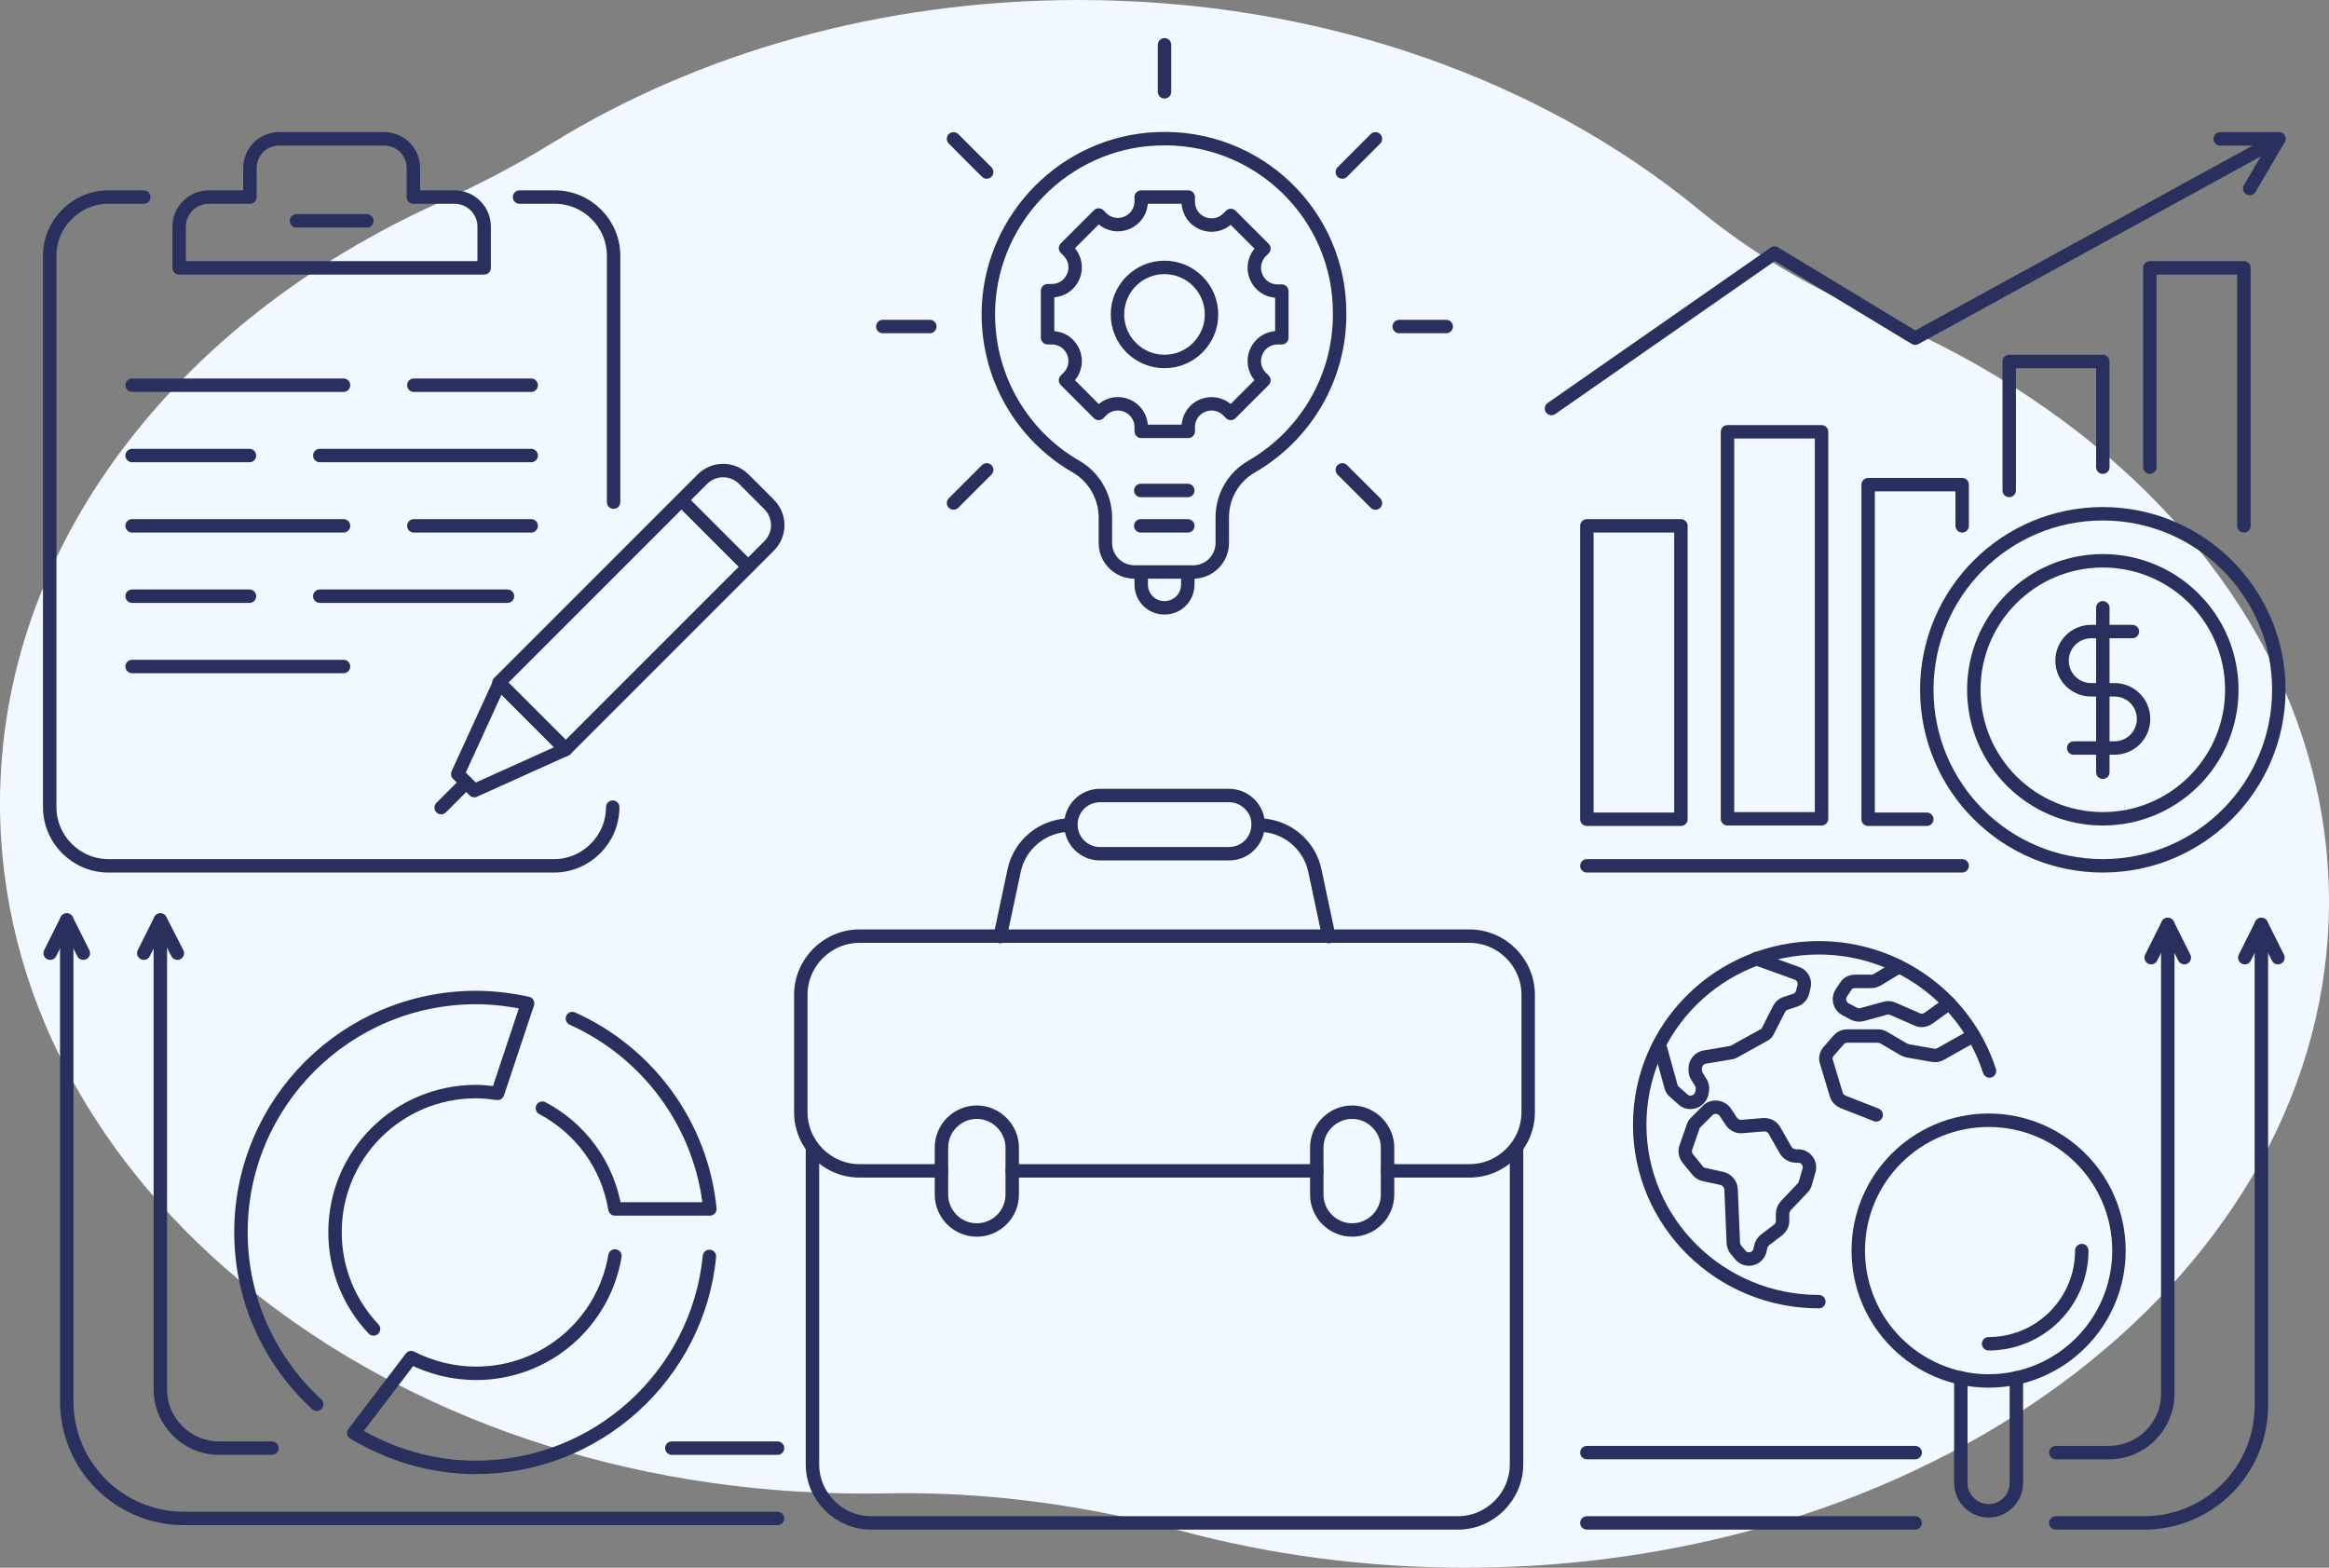 <svg width="520" height="350" viewBox="0 0 520 350" fill="none" xmlns="http://www.w3.org/2000/svg">
<rect x="0" y="0" width="520" height="350" fill="#808080" stroke="none"/>
<path d="M418.617 70.315C404.507 64.427 391.183 56.568 379.189 46.715C344.144 17.898 295.121 0 240.864 0C196.573 0 155.749 11.94 123.191 31.993C115.056 37.001 106.595 41.359 97.938 45.277C39.472 71.73 0 121.875 0 179.393C0 264.476 86.358 333.447 192.887 333.447C194.523 333.447 196.159 333.424 197.794 333.401C219.951 332.96 242.042 335.951 263.544 341.724C283.454 347.079 304.825 350 327.113 350C433.642 350 520 283.417 520 201.278C519.978 144.641 478.98 95.446 418.617 70.315Z" fill="#F2F8FF"/>
<path d="M218.1 248.3C213.8 248.3 210.2 251.8 210.2 256.2V266.7C210.2 271 213.7 274.6 218.1 274.6C222.4 274.6 226 271.1 226 266.7V256.2C226 251.9 222.4 248.3 218.1 248.3Z" stroke="#2A305E" stroke-width="3" stroke-miterlimit="10" stroke-linecap="round" stroke-linejoin="round"/>
<path d="M301.9 248.3C297.6 248.3 294 251.8 294 256.2V266.7C294 271 297.5 274.6 301.9 274.6C306.2 274.6 309.8 271.1 309.8 266.7V256.2C309.8 251.9 306.2 248.3 301.9 248.3Z" stroke="#2A305E" stroke-width="3" stroke-miterlimit="10" stroke-linecap="round" stroke-linejoin="round"/>
<path d="M226 261.399H294" stroke="#2A305E" stroke-width="3" stroke-miterlimit="10" stroke-linecap="round" stroke-linejoin="round"/>
<path d="M309.8 261.4H328.1C335.3 261.4 341.2 255.5 341.2 248.3V222.1C341.2 214.9 335.3 209 328.1 209H191.9C184.7 209 178.8 214.9 178.8 222.1V248.3C178.8 255.5 184.7 261.4 191.9 261.4H210.2" stroke="#2A305E" stroke-width="3" stroke-miterlimit="10" stroke-linecap="round" stroke-linejoin="round"/>
<path d="M274.4 177.6H245.6C242 177.6 239.1 180.5 239.1 184.1C239.1 187.7 242 190.6 245.6 190.6H274.4C278 190.6 280.9 187.7 280.9 184.1C281 180.6 278 177.6 274.4 177.6Z" stroke="#2A305E" stroke-width="3" stroke-miterlimit="10" stroke-linecap="round" stroke-linejoin="round"/>
<path d="M239 184.199C232.9 184.199 227.6 188.499 226.4 194.499L223.3 209.099" stroke="#2A305E" stroke-width="3" stroke-miterlimit="10" stroke-linecap="round" stroke-linejoin="round"/>
<path d="M281 184.199C287.1 184.199 292.4 188.499 293.6 194.499L296.701 209.099" stroke="#2A305E" stroke-width="3" stroke-miterlimit="10" stroke-linecap="round" stroke-linejoin="round"/>
<path d="M338.6 256.199V326.899C338.6 334.099 332.7 339.999 325.5 339.999H194.5C187.3 339.999 181.4 334.099 181.4 326.899V256.199" stroke="#2A305E" stroke-width="3" stroke-miterlimit="10" stroke-linecap="round" stroke-linejoin="round"/>
<path d="M427.6 324.301H354.3" stroke="#2A305E" stroke-width="3" stroke-miterlimit="10" stroke-linecap="round" stroke-linejoin="round"/>
<path d="M354.3 340H427.6" stroke="#2A305E" stroke-width="3" stroke-miterlimit="10" stroke-linecap="round" stroke-linejoin="round"/>
<path d="M14.9 205.4V312.8C14.9 327.3 26.6 339 41.1 339H173.6" stroke="#2A305E" stroke-width="3" stroke-miterlimit="10" stroke-linecap="round" stroke-linejoin="round"/>
<path d="M35.8 205.4V310.2C35.8 317.4 41.7 323.3 48.9 323.3H60.7" stroke="#2A305E" stroke-width="3" stroke-miterlimit="10" stroke-linecap="round" stroke-linejoin="round"/>
<path d="M11.2 212.8L14.9 205.4L18.6 212.8L14.9 205.4" stroke="#2A305E" stroke-width="3" stroke-miterlimit="10" stroke-linecap="round" stroke-linejoin="round"/>
<path d="M32.1 212.8L35.8 205.4L39.6 212.8L35.8 205.4" stroke="#2A305E" stroke-width="3" stroke-miterlimit="10" stroke-linecap="round" stroke-linejoin="round"/>
<path d="M150 323.301H173.6" stroke="#2A305E" stroke-width="3" stroke-miterlimit="10" stroke-linecap="round" stroke-linejoin="round"/>
<path d="M444.2 239.1C439.1 223.2 423.9 211.6 406.1 211.6C384 211.6 366.1 229.3 366.1 251.1C366.1 272.9 384 290.6 406.1 290.6" stroke="#2A305E" stroke-width="3" stroke-miterlimit="10" stroke-linecap="round" stroke-linejoin="round"/>
<path d="M398.7 256.8L396.2 252.4C395.7 251.5 394.8 251.1 393.8 251.1L388.9 251.5C388 251.6 387.1 251.1 386.6 250.4L385.2 248.3C384.3 247 382.4 246.8 381.3 247.9L378.6 250.6C378.3 250.9 378.1 251.2 378 251.6L376.4 256.2C376.1 257 376.3 257.9 376.8 258.6L379 261.3C379.4 261.8 379.9 262.1 380.4 262.2L384.5 263.1C385.6 263.4 386.4 264.3 386.5 265.5L387 277.4C387 277.9 387.2 278.5 387.5 278.9L388.5 280.1C389.9 281.9 392.7 281.1 393 278.9L393.1 278.5C393.2 277.8 393.6 277.2 394.1 276.8L397 274.6C397.6 274.1 398 273.4 398 272.6V271C398 270.3 398.3 269.7 398.7 269.2L402.5 265.2C402.8 264.9 403 264.5 403.1 264.1L403.9 261.3C404.4 259.6 403 257.9 401.2 258.1C400.1 258.1 399.2 257.6 398.7 256.8Z" stroke="#2A305E" stroke-width="3" stroke-miterlimit="10" stroke-linecap="round" stroke-linejoin="round"/>
<path d="M370.5 233.2L373.1 242.6C373.2 243.1 373.5 243.5 373.9 243.8L375.8 245.5C377.3 246.8 379.7 245.9 380 243.9L380.1 243.3C380.2 242.7 380 242.1 379.7 241.6L378.9 240.3C378.6 239.9 378.5 239.4 378.5 238.9V238.5C378.5 237.3 379.4 236.2 380.6 236L386.5 235C386.8 235 387 234.9 387.3 234.7L393.8 231.1C394.3 230.9 394.6 230.5 394.8 230L397.2 225.3C397.5 224.7 398 224.2 398.7 224L400.8 223.3C401.7 223 402.3 222.3 402.5 221.4L402.8 220.2C403.1 219 402.4 217.7 401.2 217.3L392.1 214" stroke="#2A305E" stroke-width="3" stroke-miterlimit="10" stroke-linecap="round" stroke-linejoin="round"/>
<path d="M424 215.8L419.2 218.7C418.8 218.9 418.4 219.1 417.9 219.1H414.2C413.3 219.1 412.5 219.5 412.1 220.2L411.1 221.7C410.3 222.9 410.7 224.6 412 225.3L413.9 226.3C414.5 226.6 415.2 226.7 415.8 226.5L420.9 225.1C421.5 224.9 422.1 225 422.6 225.2L428.1 227.6C428.9 228 429.9 227.8 430.6 227.3L435.2 224" stroke="#2A305E" stroke-width="3" stroke-miterlimit="10" stroke-linecap="round" stroke-linejoin="round"/>
<path d="M440.6 231.2L433.3 235.3C432.8 235.6 432.2 235.7 431.6 235.6L425.9 234.6C425.6 234.5 425.3 234.4 425.1 234.3L420.5 231.6C420.1 231.4 419.7 231.3 419.2 231.3H412.4C411.7 231.3 411 231.6 410.5 232.2L408.3 234.7C407.7 235.4 407.5 236.3 407.8 237.1L410 244.4C410.2 245.1 410.8 245.7 411.5 246L418.9 248.9" stroke="#2A305E" stroke-width="3" stroke-miterlimit="10" stroke-linecap="round" stroke-linejoin="round"/>
<path d="M444 299.999C455.5 299.999 464.8 290.699 464.8 279.199" stroke="#2A305E" stroke-width="3" stroke-miterlimit="10" stroke-linecap="round" stroke-linejoin="round"/>
<path d="M444 308.3C460.072 308.3 473.1 295.271 473.1 279.2C473.1 263.128 460.072 250.1 444 250.1C427.929 250.1 414.9 263.128 414.9 279.2C414.9 295.271 427.929 308.3 444 308.3Z" stroke="#2A305E" stroke-width="3" stroke-miterlimit="10" stroke-linecap="round" stroke-linejoin="round"/>
<path d="M437.8 307.6V331.1C437.8 334.5 440.6 337.3 444 337.3C447.4 337.3 450.2 334.5 450.2 331.1V307.6" stroke="#2A305E" stroke-width="3" stroke-miterlimit="10" stroke-linecap="round" stroke-linejoin="round"/>
<path d="M121.1 247.4C129.6 251.9 135.7 260.1 137.3 269.9H158.5C156.6 250.9 144.5 234.9 127.8 227.4" stroke="#2A305E" stroke-width="3" stroke-miterlimit="10" stroke-linecap="round" stroke-linejoin="round"/>
<path d="M83.4 296.7C78.1 291.1 74.8 283.5 74.8 275.1C74.8 257.7 88.9 243.7 106.3 243.7C107.9 243.7 109.6 243.9 111.1 244.1L117.8 224C114.1 223.2 110.2 222.7 106.3 222.7C77.3 222.7 53.8 246.2 53.8 275.1C53.8 290.3 60.3 303.9 70.7 313.5" stroke="#2A305E" stroke-width="3" stroke-miterlimit="10" stroke-linecap="round" stroke-linejoin="round"/>
<path d="M137.3 280.4C134.8 295.3 121.9 306.6 106.3 306.6C101.1 306.6 96.1 305.3 91.8 303.1L79.001 319.9C87.001 324.7 96.3 327.6 106.2 327.6C133.4 327.6 155.8 306.9 158.4 280.5" stroke="#2A305E" stroke-width="3" stroke-miterlimit="10" stroke-linecap="round" stroke-linejoin="round"/>
<path d="M504.9 206.4V313.8C504.9 328.3 493.2 340 478.7 340H459" stroke="#2A305E" stroke-width="3" stroke-miterlimit="10" stroke-linecap="round" stroke-linejoin="round"/>
<path d="M484 206.4V311.2C484 318.4 478.1 324.3 470.9 324.3H459" stroke="#2A305E" stroke-width="3" stroke-miterlimit="10" stroke-linecap="round" stroke-linejoin="round"/>
<path d="M508.6 213.8L504.9 206.4L501.2 213.8L504.9 206.4" stroke="#2A305E" stroke-width="3" stroke-miterlimit="10" stroke-linecap="round" stroke-linejoin="round"/>
<path d="M487.7 213.8L484 206.4L480.3 213.8L484 206.4" stroke="#2A305E" stroke-width="3" stroke-miterlimit="10" stroke-linecap="round" stroke-linejoin="round"/>
<path d="M101.5 44H92.3V37.5C92.3 33.9 89.4 31 85.8 31H62.3C58.7 31 55.8 33.9 55.8 37.5V44H46.6C42.9 44 40 47 40 50.6V59.8H108.1V50.6C108.1 47 105.2 44 101.5 44Z" stroke="#2A305E" stroke-width="3" stroke-miterlimit="10" stroke-linecap="round" stroke-linejoin="round"/>
<path d="M81.9 49.3H66.2" stroke="#2A305E" stroke-width="3" stroke-miterlimit="10" stroke-linecap="round" stroke-linejoin="round"/>
<path d="M32.1 44H24.2C17 44 11.1 49.9 11.1 57.1V180.2C11.1 187.4 17 193.3 24.2 193.3H123.7C130.9 193.3 136.8 187.4 136.8 180.2" stroke="#2A305E" stroke-width="3" stroke-miterlimit="10" stroke-linecap="round" stroke-linejoin="round"/>
<path d="M29.5 86H76.7" stroke="#2A305E" stroke-width="3" stroke-miterlimit="10" stroke-linecap="round" stroke-linejoin="round"/>
<path d="M92.4 86H118.6" stroke="#2A305E" stroke-width="3" stroke-miterlimit="10" stroke-linecap="round" stroke-linejoin="round"/>
<path d="M118.6 101.7H71.4" stroke="#2A305E" stroke-width="3" stroke-miterlimit="10" stroke-linecap="round" stroke-linejoin="round"/>
<path d="M55.7 101.7H29.5" stroke="#2A305E" stroke-width="3" stroke-miterlimit="10" stroke-linecap="round" stroke-linejoin="round"/>
<path d="M29.5 117.4H76.7" stroke="#2A305E" stroke-width="3" stroke-miterlimit="10" stroke-linecap="round" stroke-linejoin="round"/>
<path d="M92.4 117.4H118.6" stroke="#2A305E" stroke-width="3" stroke-miterlimit="10" stroke-linecap="round" stroke-linejoin="round"/>
<path d="M113.3 133.1H71.4" stroke="#2A305E" stroke-width="3" stroke-miterlimit="10" stroke-linecap="round" stroke-linejoin="round"/>
<path d="M55.7 133.1H29.5" stroke="#2A305E" stroke-width="3" stroke-miterlimit="10" stroke-linecap="round" stroke-linejoin="round"/>
<path d="M29.5 148.8H76.7" stroke="#2A305E" stroke-width="3" stroke-miterlimit="10" stroke-linecap="round" stroke-linejoin="round"/>
<path d="M116 44H123.9C131.1 44 137 49.9 137 57.1V112.1" stroke="#2A305E" stroke-width="3" stroke-miterlimit="10" stroke-linecap="round" stroke-linejoin="round"/>
<path d="M126.3 167.3L171.7 121.9C174.3 119.3 174.3 115.2 171.7 112.6L166.1 107C163.5 104.4 159.4 104.4 156.8 107L111.4 152.4L126.3 167.3Z" stroke="#2A305E" stroke-width="3" stroke-miterlimit="10" stroke-linecap="round" stroke-linejoin="round"/>
<path d="M111.5 152.5L126.3 167.3L105.9 176.5L102.2 172.8L111.5 152.5Z" stroke="#2A305E" stroke-width="3" stroke-miterlimit="10" stroke-linecap="round" stroke-linejoin="round"/>
<path d="M152.2 111.7L167 126.5" stroke="#2A305E" stroke-width="3" stroke-miterlimit="10" stroke-linecap="round" stroke-linejoin="round"/>
<path d="M104.1 174.7L98.5 180.3" stroke="#2A305E" stroke-width="3" stroke-miterlimit="10" stroke-linecap="round" stroke-linejoin="round"/>
<path d="M448.6 109.5V80.7H469.5V104.3" stroke="#2A305E" stroke-width="3" stroke-miterlimit="10" stroke-linecap="round" stroke-linejoin="round"/>
<path d="M438.1 117.4V108.2H417.1V182.9H430.2" stroke="#2A305E" stroke-width="3" stroke-miterlimit="10" stroke-linecap="round" stroke-linejoin="round"/>
<path d="M406.7 96.4H385.7V182.8H406.7V96.4Z" stroke="#2A305E" stroke-width="3" stroke-miterlimit="10" stroke-linecap="round" stroke-linejoin="round"/>
<path d="M501 117.4V59.8H480V104.3" stroke="#2A305E" stroke-width="3" stroke-miterlimit="10" stroke-linecap="round" stroke-linejoin="round"/>
<path d="M375.3 117.4H354.3V182.9H375.3V117.4Z" stroke="#2A305E" stroke-width="3" stroke-miterlimit="10" stroke-linecap="round" stroke-linejoin="round"/>
<path d="M438.1 193.3H354.3" stroke="#2A305E" stroke-width="3" stroke-miterlimit="10" stroke-linecap="round" stroke-linejoin="round"/>
<path d="M469.5 193.3C491.205 193.3 508.8 175.705 508.8 154C508.8 132.295 491.205 114.7 469.5 114.7C447.795 114.7 430.2 132.295 430.2 154C430.2 175.705 447.795 193.3 469.5 193.3Z" stroke="#2A305E" stroke-width="3" stroke-miterlimit="10" stroke-linecap="round" stroke-linejoin="round"/>
<path d="M469.5 182.8C485.406 182.8 498.3 169.906 498.3 154C498.3 138.094 485.406 125.2 469.5 125.2C453.594 125.2 440.7 138.094 440.7 154C440.7 169.906 453.594 182.8 469.5 182.8Z" stroke="#2A305E" stroke-width="3" stroke-miterlimit="10" stroke-linecap="round" stroke-linejoin="round"/>
<path d="M476.1 141H466.9C463.3 141 460.4 143.9 460.4 147.5C460.4 151.1 463.3 154 466.9 154H472.1C475.7 154 478.6 156.9 478.6 160.5C478.6 164.1 475.7 167 472.1 167H463" stroke="#2A305E" stroke-width="3" stroke-miterlimit="10" stroke-linecap="round" stroke-linejoin="round"/>
<path d="M469.5 172.4V135.7" stroke="#2A305E" stroke-width="3" stroke-miterlimit="10" stroke-linecap="round" stroke-linejoin="round"/>
<path d="M346.4 91.2L396.2 56.5L427.6 75.5L508.8 31" stroke="#2A305E" stroke-width="3" stroke-miterlimit="10" stroke-linecap="round" stroke-linejoin="round"/>
<path d="M495.7 31H508.8L502.3 42.1" stroke="#2A305E" stroke-width="3" stroke-miterlimit="10" stroke-linecap="round" stroke-linejoin="round"/>
<path d="M254.8 127.9V130.5C254.8 133.4 257.1 135.7 260 135.7C262.9 135.7 265.2 133.4 265.2 130.5V127.9" stroke="#2A305E" stroke-width="3" stroke-miterlimit="10" stroke-linecap="round" stroke-linejoin="round"/>
<path d="M258.1 31C237.9 31.9 221.6 48.4 220.7 68.5C220.1 83.8 228.1 97.2 240.3 104.2C244.3 106.5 246.8 110.9 246.8 115.5V121.2C246.8 124.8 249.7 127.7 253.3 127.7H266.4C270 127.7 272.9 124.8 272.9 121.2V115.5C272.9 110.8 275.4 106.5 279.4 104.2C291.2 97.4 299.1 84.7 299.1 70.2C299.3 47.9 280.7 29.9 258.1 31Z" stroke="#2A305E" stroke-width="3" stroke-miterlimit="10" stroke-linecap="round" stroke-linejoin="round"/>
<path d="M265.2 109.5H254.7" stroke="#2A305E" stroke-width="3" stroke-miterlimit="10" stroke-linecap="round" stroke-linejoin="round"/>
<path d="M265.2 117.4H254.7" stroke="#2A305E" stroke-width="3" stroke-miterlimit="10" stroke-linecap="round" stroke-linejoin="round"/>
<path d="M207.6 72.9H197.1" stroke="#2A305E" stroke-width="3" stroke-miterlimit="10" stroke-linecap="round" stroke-linejoin="round"/>
<path d="M322.9 72.9H312.4" stroke="#2A305E" stroke-width="3" stroke-miterlimit="10" stroke-linecap="round" stroke-linejoin="round"/>
<path d="M220.3 38.4L212.9 31" stroke="#2A305E" stroke-width="3" stroke-miterlimit="10" stroke-linecap="round" stroke-linejoin="round"/>
<path d="M307.1 31L299.7 38.4" stroke="#2A305E" stroke-width="3" stroke-miterlimit="10" stroke-linecap="round" stroke-linejoin="round"/>
<path d="M299.7 104.9L307.1 112.3" stroke="#2A305E" stroke-width="3" stroke-miterlimit="10" stroke-linecap="round" stroke-linejoin="round"/>
<path d="M212.9 112.3L220.3 104.9" stroke="#2A305E" stroke-width="3" stroke-miterlimit="10" stroke-linecap="round" stroke-linejoin="round"/>
<path d="M260 20.5V10" stroke="#2A305E" stroke-width="3" stroke-miterlimit="10" stroke-linecap="round" stroke-linejoin="round"/>
<path d="M285.3 65C280.6 65 278.3 59.4 281.6 56.1L282.2 55.5L274.8 48.1L274.2 48.7C270.9 52 265.3 49.7 265.3 45V44H254.8V44.9C254.8 49.6 249.2 51.9 245.9 48.6L245.3 48L237.9 55.4L238.5 56C241.8 59.3 239.5 64.9 234.8 64.9H233.9V75.4H234.8C239.5 75.4 241.8 81 238.5 84.3L237.9 84.9L245.3 92.3L245.9 91.7C249.2 88.4 254.8 90.7 254.8 95.4V96.3H265.3V95.4C265.3 90.7 270.9 88.4 274.2 91.7L274.8 92.3L282.2 84.9L281.6 84.3C278.3 81 280.6 75.4 285.3 75.4H286.2V65H285.3ZM260 80.7C254.2 80.7 249.5 76 249.5 70.2C249.5 64.4 254.2 59.7 260 59.7C265.8 59.7 270.5 64.4 270.5 70.2C270.5 76 265.8 80.7 260 80.7Z" stroke="#2A305E" stroke-width="3" stroke-miterlimit="10" stroke-linecap="round" stroke-linejoin="round"/>
</svg>
